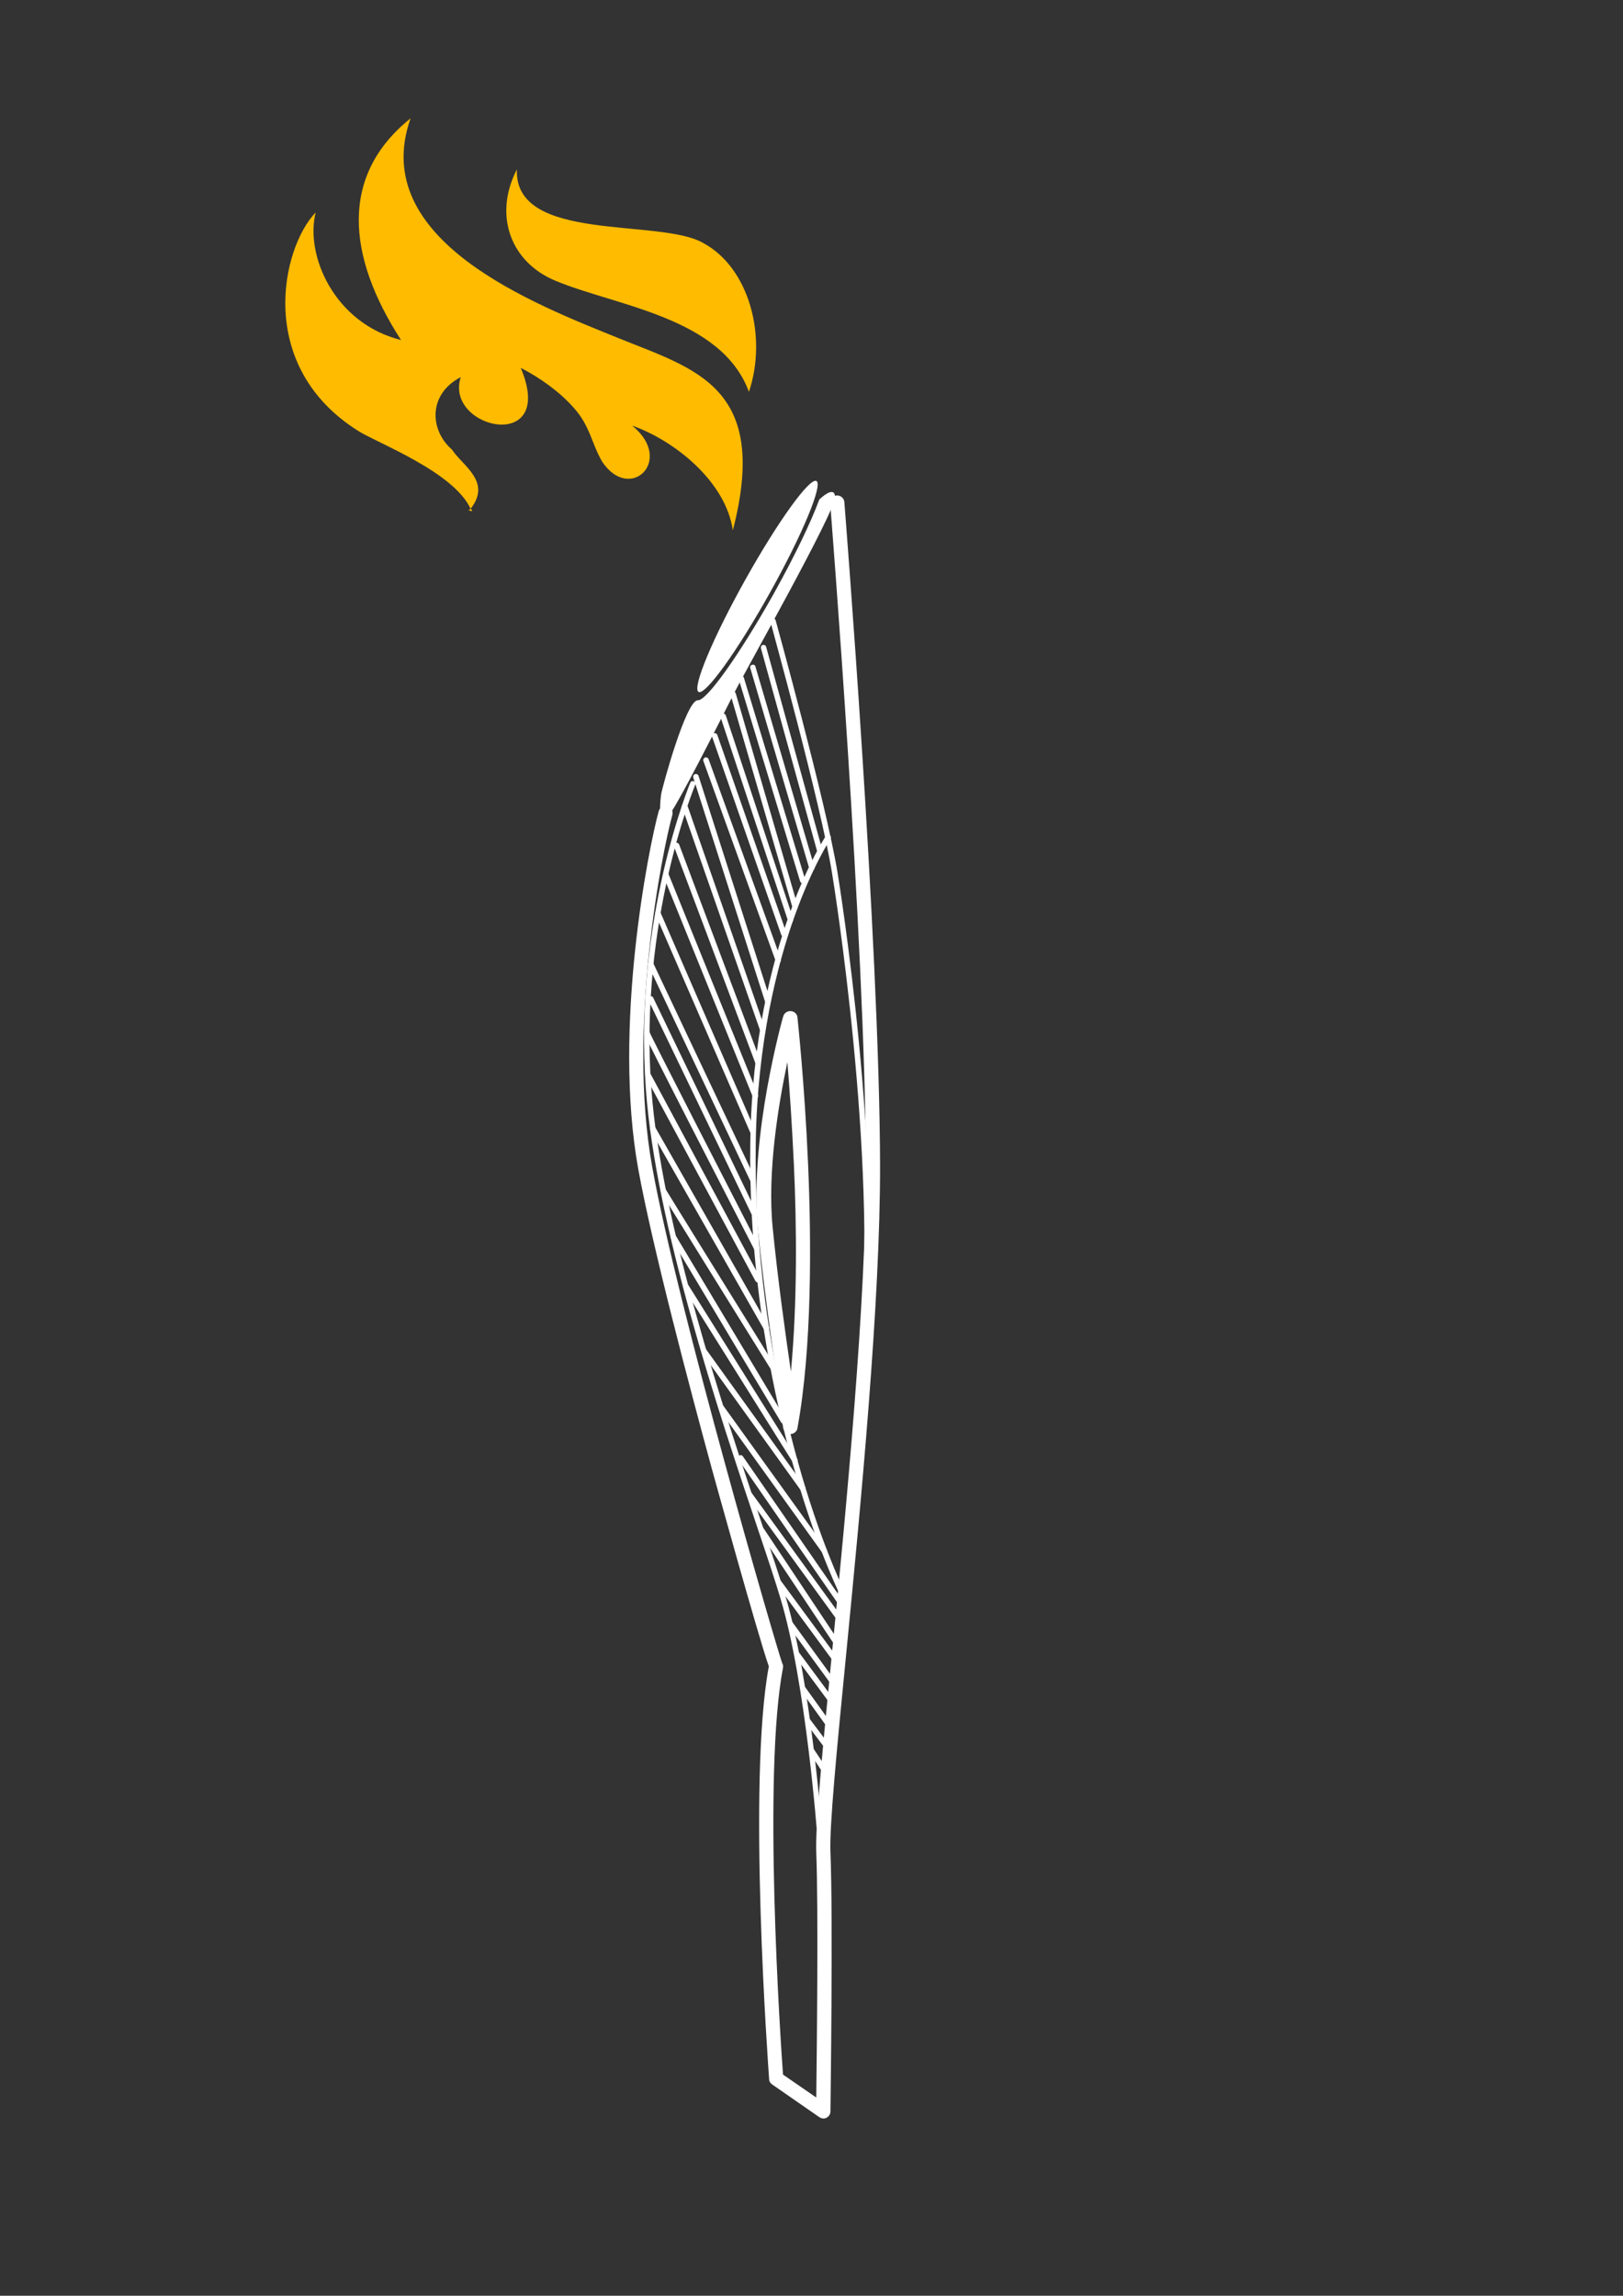 <?xml version="1.0" encoding="utf-8"?>
<!-- Generator: Adobe Illustrator 26.5.0, SVG Export Plug-In . SVG Version: 6.00 Build 0)  -->
<svg version="1.1" id="Livello_1" xmlns="http://www.w3.org/2000/svg" xmlns:xlink="http://www.w3.org/1999/xlink" x="0px" y="0px"
	 viewBox="0 0 595.3 841.9" style="enable-background:new 0 0 595.3 841.9;" xml:space="preserve">
<rect x="0" y="0" width="595.3" height="841.9" fill="#333333" stroke="none"/>
<style type="text/css">
	.st0{fill:#283271;}
	.st1{fill:none;stroke:#FFFFFF;stroke-width:4.887;stroke-miterlimit:10;}
	.st2{fill:none;stroke:#FFFFFF;stroke-width:3.258;stroke-linecap:round;stroke-linejoin:round;stroke-miterlimit:10;}
	.st3{fill:none;stroke:#FFFFFF;stroke-width:4.832;stroke-linecap:round;stroke-linejoin:round;stroke-miterlimit:10;}
	.st4{fill:none;stroke:#FFFFFF;stroke-width:1.611;stroke-linecap:round;stroke-linejoin:round;stroke-miterlimit:10;}
	.st5{fill:none;stroke:#FFFFFF;stroke-width:4.887;stroke-linecap:round;stroke-linejoin:round;stroke-miterlimit:10;}
	.st6{fill:#FFFFFF;}
	.st7{fill:none;}
	.st8{fill:#FEBB00;}
	.st9{fill:#F6F6F6;}
	.st10{fill:none;stroke:#FFFFFF;stroke-width:5.351;stroke-linecap:round;stroke-linejoin:round;stroke-miterlimit:10;}
	.st11{fill:none;stroke:#FFFFFF;stroke-width:1.837;stroke-linecap:round;stroke-linejoin:round;stroke-miterlimit:10;}
	.st12{fill:none;stroke:#FFFFFF;stroke-width:5.849;stroke-linecap:round;stroke-linejoin:round;stroke-miterlimit:10;}
	.st13{clip-path:url(#SVGID_00000030483483473888406130000008099932619696749742_);}
	.st14{clip-path:url(#SVGID_00000055703962876624897790000018250846578248149923_);}
	.st15{clip-path:url(#SVGID_00000167361278556809951620000016491933239372423861_);}
	.st16{clip-path:url(#SVGID_00000023253890458072905200000010615214712049495475_);}
	.st17{clip-path:url(#SVGID_00000047052493867505095480000006440984189622764221_);}
	.st18{clip-path:url(#SVGID_00000029731489316382783440000001137679462529418417_);}
	.st19{clip-path:url(#SVGID_00000114777295131692676060000005333494469162538134_);}
	.st20{clip-path:url(#SVGID_00000075870867022897691330000003309223481156107430_);}
	.st21{clip-path:url(#SVGID_00000073000254774041741010000011470253844644445576_);}
	.st22{clip-path:url(#SVGID_00000062910319007607093730000002832003933373161144_);}
	.st23{clip-path:url(#SVGID_00000053504059310764446280000004015217955291673742_);}
	.st24{clip-path:url(#SVGID_00000083811428366107000030000017493074118161601153_);}
	.st25{clip-path:url(#SVGID_00000090258158531043730580000001859374193065333688_);}
	.st26{clip-path:url(#SVGID_00000045614484498939025310000005277529635689560747_);}
	.st27{clip-path:url(#SVGID_00000174592588933033813270000002843702478436197557_);}
	.st28{clip-path:url(#SVGID_00000128483637627263927550000014037907822161484961_);}
	.st29{clip-path:url(#SVGID_00000132066145490106309870000002886653516468342936_);}
	.st30{clip-path:url(#SVGID_00000059276195399626234010000008193854335636720317_);}
	.st31{clip-path:url(#SVGID_00000126281104319174190880000012688630941572569013_);}
	.st32{clip-path:url(#SVGID_00000005225500019617072670000014044607350376255928_);}
	.st33{clip-path:url(#SVGID_00000178922833624909418720000000129209135547510659_);}
	.st34{clip-path:url(#SVGID_00000019663622706083824610000012337603739566144687_);}
	.st35{clip-path:url(#SVGID_00000067215373556410513200000017958172771791729598_);}
	.st36{clip-path:url(#SVGID_00000181780988391734410410000011373222338669571775_);}
	.st37{clip-path:url(#SVGID_00000026161967519914939030000003220135512158663572_);}
	.st38{fill:none;stroke:#FFFFFF;stroke-width:4.853;stroke-linecap:round;stroke-linejoin:round;stroke-miterlimit:10;}
	.st39{fill:url(#);}
	.st40{fill:none;stroke:#FFFFFF;stroke-miterlimit:10;}
	.st41{fill:none;stroke:#FFFFFF;stroke-width:5;stroke-linecap:round;stroke-linejoin:round;stroke-miterlimit:10;}
	.st42{fill:none;stroke:#FFFFFF;stroke-width:3;stroke-linecap:round;stroke-linejoin:round;stroke-miterlimit:10;}
	.st43{fill:none;stroke:#FFFFFF;stroke-width:2;stroke-linecap:round;stroke-linejoin:round;stroke-miterlimit:10;}
	.st44{fill:none;stroke:#FFFFFF;stroke-width:4.961;stroke-linecap:round;stroke-linejoin:round;stroke-miterlimit:10;}
	.st45{fill:none;stroke:#FFFFFF;stroke-width:1.459;stroke-linecap:round;stroke-linejoin:round;stroke-miterlimit:10;}
	.st46{fill:none;stroke:#FFFFFF;stroke-width:4.303;stroke-linecap:round;stroke-linejoin:round;stroke-miterlimit:10;}
	.st47{fill:none;stroke:#FFFFFF;stroke-width:1.021;stroke-miterlimit:10;}
</style>
<g>
	<path class="st6" d="M302,776.9c-0.5,0-1-0.2-1.5-0.5l-17.3-12c-0.7-0.5-1.1-1.2-1.1-2c-0.3-4.5-8-109-0.1-151.3
		c-3.9-11-20.6-71.4-20.8-72.1c-7.9-28.9-21.9-81.7-27.1-110.3c-9.4-52,3.8-117.7,7.5-131.2c0.4-1.4,1.8-2.2,3.2-1.8
		c1.4,0.4,2.2,1.8,1.8,3.2c-3.7,13.3-16.6,77.9-7.4,128.9c9.2,51.4,45.9,177.4,47.7,182.1c0.3,0.5,0.4,1.1,0.3,1.7
		c-7.5,38.8-0.9,137,0,149.2l12.2,8.4c0.2-16.4,0.8-69.4,0-89.8c-0.4-9.8,2.3-37.9,5.8-73.6c5.3-54.2,12.5-128.4,12.4-178.6
		c-0.2-81.6-13-241.1-13.1-242.7c-0.1-1.5,1-2.7,2.4-2.8c1.4-0.1,2.7,1,2.8,2.4c0.1,1.6,12.9,161.3,13.1,243.1
		c0.1,50.4-7.1,124.8-12.4,179.1c-3.5,35.5-6.2,63.5-5.8,72.9c1,24.3,0,94.4,0,95.1c0,1-0.6,1.9-1.4,2.3
		C302.9,776.8,302.5,776.9,302,776.9z M286.7,609.4C286.7,609.4,286.7,609.4,286.7,609.4C286.7,609.4,286.7,609.4,286.7,609.4z
		 M286.7,609.4C286.7,609.4,286.7,609.4,286.7,609.4C286.7,609.4,286.7,609.4,286.7,609.4z"/>
	
		<ellipse transform="matrix(0.488 -0.873 0.873 0.488 -45.515 352.624)" class="st6" cx="277.8" cy="215.1" rx="44.3" ry="5.1"/>
	<path class="st6" d="M306.3,182.3c0.1,5.3-33.3,64.4-37.3,72.4c-4,7.9-21.5,42.8-24.4,45.3c-3.6,3.1-2.3-7.3-2.1-8.7
		c0.4-2.6,9.2-34.8,13.5-34.5c3.2,0.2,15.3-16.8,27.7-38.9c7.7-13.8,13.8-26.5,16.8-34.7C302.8,181,306.2,178.7,306.3,182.3z"/>
	<path class="st6" d="M316.6,493.7C316.6,493.7,316.6,493.7,316.6,493.7c-0.6-0.1-1-0.5-1-1.1c6.3-68.6-9.7-168.1-10.4-172.3
		c-4.1-25.5-22.5-91.6-22.6-92.3c-0.1-0.5,0.2-1.1,0.7-1.2c0.5-0.1,1.1,0.2,1.2,0.7c0.2,0.7,18.5,67,22.7,92.5
		c0.7,4.2,16.7,103.9,10.4,172.8C317.6,493.3,317.2,493.7,316.6,493.7z"/>
	<path class="st6" d="M289.9,525.9c-0.4,0-0.8-0.1-1.2-0.3c-1-0.5-1.6-1.7-1.4-2.8c-0.1-1.5-1.1-8.8-2.2-16.4
		c-2.1-14.4-5.2-36.2-7.1-55.8c-1.7-17.4,0.9-37.7,3.4-51.6c2.7-15,5.8-26.2,5.9-26.3c0.3-1.2,1.5-2,2.8-1.9
		c1.3,0.1,2.3,1.1,2.4,2.3c0,0.2,2.6,23.7,3.9,53.9c1.2,27.8,1.5,67.2-3.9,96.7c-0.1,0.8-0.4,1-0.7,1.4
		C291.3,525.6,290.6,525.9,289.9,525.9z M288.8,389.5c-3.3,15.6-7.4,40.3-5.4,60.6c1.8,18.3,4.6,38.6,6.7,52.9
		c2.4-25.4,2.1-54,1.1-75.7C290.5,412.4,289.6,399.1,288.8,389.5z"/>
	<path class="st6" d="M309.7,587c-0.4,0-0.7-0.2-0.9-0.6c-16.1-33.7-34.6-97.8-33.6-167.4c0.5-37.4,8-66,14.2-83.3
		c6.7-18.8,13.4-29,13.5-29.1c0.3-0.5,0.9-0.6,1.4-0.3c0.5,0.3,0.6,0.9,0.3,1.4c-0.1,0.1-6.7,10.1-13.3,28.7
		c-6.1,17.2-13.5,45.5-14.1,82.6c-1,69.3,17.4,133,33.4,166.5c0.2,0.5,0,1.1-0.5,1.3C310,587,309.8,587,309.7,587z"/>
	<path class="st6" d="M300.8,674.8c-0.5,0-1-0.4-1-0.9c0-0.6-4.2-56.8-13.5-87.6c-1.9-6.4-5-15.7-8.6-26.4
		c-13.9-41.4-37.2-110.8-40.8-160.5c-4.6-62.1,16.1-111.9,16.3-112.4c0.2-0.5,0.8-0.7,1.3-0.5c0.5,0.2,0.7,0.8,0.5,1.3
		c-0.2,0.5-20.7,49.9-16.1,111.4c3.6,49.5,26.8,118.7,40.7,160.1c3.6,10.7,6.7,20,8.6,26.4c9.3,31,13.5,87.5,13.5,88.1
		C301.9,674.3,301.5,674.8,300.8,674.8C300.9,674.8,300.9,674.8,300.8,674.8z"/>
	<path class="st6" d="M300.8,313.2c-0.4,0-0.8-0.3-1-0.7l-20.7-74.8c-0.1-0.5,0.2-1.1,0.7-1.2c0.5-0.1,1.1,0.2,1.2,0.7l20.7,74.8
		c0.1,0.5-0.2,1.1-0.7,1.2C301,313.2,300.9,313.2,300.8,313.2z"/>
	<path class="st6" d="M297.8,319.1c-0.4,0-0.8-0.3-1-0.7L275.2,245c-0.2-0.5,0.1-1.1,0.7-1.2c0.5-0.2,1.1,0.1,1.2,0.7l21.6,73.4
		c0.2,0.5-0.1,1.1-0.7,1.2C298,319.1,297.9,319.1,297.8,319.1z"/>
	<path class="st6" d="M291.7,333.6c-0.4,0-0.8-0.3-1-0.7L268,254.9c-0.2-0.5,0.2-1.1,0.7-1.2c0.5-0.2,1.1,0.1,1.2,0.7l22.7,77.9
		c0.2,0.5-0.2,1.1-0.7,1.2C291.9,333.5,291.8,333.6,291.7,333.6z"/>
	<path class="st6" d="M294.5,324c-0.4,0-0.8-0.3-1-0.7l-22.5-74.1c-0.2-0.5,0.1-1.1,0.7-1.2c0.5-0.2,1.1,0.1,1.2,0.7l22.5,74.1
		c0.2,0.5-0.1,1.1-0.7,1.2C294.7,324,294.6,324,294.5,324z"/>
	<path class="st6" d="M289.9,338.3c-0.4,0-0.8-0.3-0.9-0.7L264.3,263c-0.2-0.5,0.1-1.1,0.6-1.3c0.5-0.2,1.1,0.1,1.3,0.6l24.7,74.6
		c0.2,0.5-0.1,1.1-0.6,1.3C290.2,338.3,290,338.3,289.9,338.3z"/>
	<path class="st6" d="M287.4,343.4c-0.4,0-0.8-0.3-0.9-0.7l-25.3-72.5c-0.2-0.5,0.1-1.1,0.6-1.3c0.5-0.2,1.1,0.1,1.3,0.6l25.3,72.5
		c0.2,0.5-0.1,1.1-0.6,1.3C287.6,343.4,287.5,343.4,287.4,343.4z"/>
	<path class="st6" d="M285.4,353.1c-0.4,0-0.8-0.3-0.9-0.7l-26.5-73.3c-0.2-0.5,0.1-1.1,0.6-1.3c0.5-0.2,1.1,0.1,1.3,0.6l26.5,73.3
		c0.2,0.5-0.1,1.1-0.6,1.3C285.6,353.1,285.5,353.1,285.4,353.1z"/>
	<path class="st6" d="M281.7,368.3c-0.4,0-0.8-0.3-1-0.7l-26.4-82.4c-0.2-0.5,0.1-1.1,0.6-1.3c0.5-0.2,1.1,0.1,1.3,0.6l26.4,82.4
		c0.2,0.5-0.1,1.1-0.6,1.3C281.9,368.2,281.8,368.3,281.7,368.3z"/>
	<path class="st6" d="M279.8,378.9c-0.4,0-0.8-0.3-0.9-0.7L250.2,296c-0.2-0.5,0.1-1.1,0.6-1.3c0.5-0.2,1.1,0.1,1.3,0.6l28.6,82.2
		c0.2,0.5-0.1,1.1-0.6,1.3C280,378.9,279.9,378.9,279.8,378.9z"/>
	<path class="st6" d="M278,390.6c-0.4,0-0.8-0.2-0.9-0.6l-29.9-79.6c-0.2-0.5,0.1-1.1,0.6-1.3c0.5-0.2,1.1,0.1,1.3,0.6l29.9,79.6
		c0.2,0.5-0.1,1.1-0.6,1.3C278.2,390.6,278.1,390.6,278,390.6z"/>
	<path class="st6" d="M277,402.8c-0.4,0-0.8-0.2-0.9-0.6l-32.8-81c-0.2-0.5,0-1.1,0.6-1.3c0.5-0.2,1.1,0,1.3,0.6l32.8,81
		c0.2,0.5,0,1.1-0.6,1.3C277.2,402.8,277.1,402.8,277,402.8z"/>
	<path class="st6" d="M276.2,416.2c-0.4,0-0.8-0.2-0.9-0.6l-34.9-80.3c-0.2-0.5,0-1.1,0.5-1.3c0.5-0.2,1.1,0,1.3,0.5l34.9,80.3
		c0.2,0.5,0,1.1-0.5,1.3C276.5,416.2,276.3,416.2,276.2,416.2z"/>
	<path class="st6" d="M276.2,433.9c-0.4,0-0.7-0.2-0.9-0.6L237.8,354c-0.2-0.5,0-1.1,0.5-1.3c0.5-0.2,1.1,0,1.3,0.5l37.5,79.3
		c0.2,0.5,0,1.1-0.5,1.3C276.5,433.8,276.3,433.9,276.2,433.9z"/>
	<path class="st6" d="M276.7,446.2c-0.4,0-0.7-0.2-0.9-0.6l-38-78.9c-0.2-0.5,0-1.1,0.5-1.3c0.5-0.2,1.1,0,1.3,0.5l38,78.9
		c0.2,0.5,0,1.1-0.5,1.3C277,446.1,276.9,446.2,276.7,446.2z"/>
	<path class="st6" d="M277.6,458.8c-0.4,0-0.7-0.2-0.9-0.5c-40.4-78.5-40.4-79.1-40.4-79.4c0-0.5,0.5-1,1-1c0,0,0,0,0,0
		c0.5,0,0.8,0.3,1,0.7c1,2.5,29.3,57.6,40.2,78.8c0.3,0.5,0.1,1.1-0.4,1.3C277.9,458.7,277.8,458.8,277.6,458.8z"/>
	<path class="st6" d="M278,470.3c-0.4,0-0.7-0.2-0.9-0.5l-40.3-75c-0.3-0.5-0.1-1.1,0.4-1.4c0.5-0.3,1.1-0.1,1.4,0.4l40.3,75
		c0.3,0.5,0.1,1.1-0.4,1.4C278.3,470.2,278.1,470.3,278,470.3z"/>
	<path class="st6" d="M281.1,488c-0.3,0-0.7-0.2-0.9-0.5l-41.6-73c-0.3-0.5-0.1-1.1,0.4-1.4c0.5-0.3,1.1-0.1,1.4,0.4l41.6,73
		c0.3,0.5,0.1,1.1-0.4,1.4C281.4,488,281.3,488,281.1,488z"/>
	<path class="st6" d="M283.6,502.6c-0.3,0-0.7-0.2-0.9-0.5c-40.3-64.8-40.4-65.1-40.4-65.3c-0.1-0.5,0.2-1.1,0.8-1.2
		c0.5-0.1,0.9,0.2,1.1,0.6c0.9,1.6,26.7,43.1,40.2,64.9c0.3,0.5,0.1,1.1-0.3,1.4C284,502.5,283.8,502.6,283.6,502.6z"/>
	<path class="st6" d="M287.4,522.1c-0.3,0-0.7-0.2-0.9-0.5l-40.3-67.3c-0.3-0.5-0.1-1.1,0.3-1.4c0.5-0.3,1.1-0.1,1.4,0.3l40.3,67.3
		c0.3,0.5,0.1,1.1-0.3,1.4C287.7,522.1,287.5,522.1,287.4,522.1z"/>
	<path class="st6" d="M291.5,536.6c-0.3,0-0.7-0.2-0.8-0.5l-39.9-63.7c-0.3-0.5-0.2-1.1,0.3-1.4c0.5-0.3,1.1-0.2,1.4,0.3l39.9,63.7
		c0.3,0.5,0.2,1.1-0.3,1.4C291.9,536.6,291.7,536.6,291.5,536.6z"/>
	<path class="st6" d="M303.9,652.4c-0.3,0-0.6-0.2-0.8-0.4l-6.2-9.3c-0.3-0.5-0.2-1.1,0.3-1.4c0.5-0.3,1.1-0.2,1.4,0.3l6.2,9.3
		c0.3,0.5,0.2,1.1-0.3,1.4C304.3,652.3,304.1,652.4,303.9,652.4z"/>
	<path class="st6" d="M304.5,643c-0.3,0-0.6-0.1-0.8-0.4l-8.2-10.9c-0.3-0.4-0.2-1.1,0.2-1.4c0.4-0.3,1.1-0.2,1.4,0.2l8.2,10.9
		c0.3,0.4,0.2,1.1-0.2,1.4C304.9,643,304.7,643,304.5,643z"/>
	<path class="st6" d="M304.5,634.2c-0.3,0-0.6-0.1-0.8-0.4l-9.9-13.8c-0.3-0.4-0.2-1.1,0.2-1.4c0.4-0.3,1.1-0.2,1.4,0.2l9.9,13.8
		c0.3,0.4,0.2,1.1-0.2,1.4C304.9,634.1,304.7,634.2,304.5,634.2z"/>
	<path class="st6" d="M305.6,625.6c-0.3,0-0.6-0.1-0.8-0.4l-13.4-18.1c-0.3-0.4-0.2-1.1,0.2-1.4c0.4-0.3,1.1-0.2,1.4,0.2l13.4,18.1
		c0.3,0.4,0.2,1.1-0.2,1.4C306,625.5,305.8,625.6,305.6,625.6z"/>
	<path class="st6" d="M305.6,618c-0.3,0-0.6-0.1-0.8-0.4L289,596c-0.3-0.4-0.2-1.1,0.2-1.4c0.4-0.3,1.1-0.2,1.4,0.2l15.7,21.6
		c0.3,0.4,0.2,1.1-0.2,1.4C306,617.9,305.8,618,305.6,618z"/>
	<path class="st6" d="M307.3,610.8c-0.3,0-0.6-0.1-0.8-0.4l-21.7-29.5c-0.3-0.4-0.2-1.1,0.2-1.4c0.4-0.3,1.1-0.2,1.4,0.2l21.7,29.5
		c0.3,0.4,0.2,1.1-0.2,1.4C307.7,610.8,307.5,610.8,307.3,610.8z"/>
	<path class="st6" d="M307.3,604.2c-0.3,0-0.6-0.2-0.8-0.4l-28.1-42.2c-0.3-0.5-0.2-1.1,0.3-1.4c0.5-0.3,1.1-0.2,1.4,0.3l28.1,42.2
		c0.3,0.5,0.2,1.1-0.3,1.4C307.7,604.1,307.5,604.2,307.3,604.2z"/>
	<path class="st6" d="M309,596.1c-0.3,0-0.6-0.1-0.8-0.4l-34.1-47c-0.3-0.4-0.2-1.1,0.2-1.4c0.4-0.3,1.1-0.2,1.4,0.2l34.1,47
		c0.3,0.4,0.2,1.1-0.2,1.4C309.4,596,309.2,596.1,309,596.1z"/>
	<path class="st6" d="M309,589.7c-0.3,0-0.6-0.2-0.8-0.4l-37.4-54.1c-0.3-0.5-0.2-1.1,0.3-1.4c0.5-0.3,1.1-0.2,1.4,0.3l37.4,54.1
		c0.3,0.5,0.2,1.1-0.3,1.4C309.3,589.6,309.1,589.7,309,589.7z"/>
	<path class="st6" d="M302.4,569.8c-0.3,0-0.6-0.1-0.8-0.4l-37.9-52.7c-0.3-0.4-0.2-1.1,0.2-1.4c0.4-0.3,1.1-0.2,1.4,0.2l37.9,52.7
		c0.3,0.4,0.2,1.1-0.2,1.4C302.8,569.7,302.6,569.8,302.4,569.8z"/>
	<path class="st6" d="M294.5,546.9c-0.3,0-0.6-0.1-0.8-0.4l-36.4-50.6c-0.3-0.4-0.2-1.1,0.2-1.4c0.4-0.3,1.1-0.2,1.4,0.2l36.4,50.6
		c0.3,0.4,0.2,1.1-0.2,1.4C294.9,546.8,294.7,546.9,294.5,546.9z"/>
</g>
<path class="st8" d="M171.8,187.1l1.4,0.4c-0.1-0.3-0.2-0.6-0.4-0.9C172.5,186.7,172.1,186.9,171.8,187.1L171.8,187.1z M203.6,102.9
	c22.1,9.3,61,13.3,71.1,40.8c6.8-20.1,0.2-45.5-16.8-54.6c-15.9-9.2-69.5,0.1-68.3-27C180.9,78.9,187.3,96.1,203.6,102.9
	L203.6,102.9z M115.8,77.9c-4,15.6,6.8,40.7,31.3,46.8c-20-30.9-22.5-60.5,3.5-81.3c-15.9,44.8,46,68.3,76,80.5
	c28.6,11.6,55.8,17.9,42.2,70.6c-2.6-18-21.5-33-36.9-38.4c15.7,12.8-1,28.5-11.1,13.1c-3.9-6.8-4.4-13.1-10.4-19.7
	c-5.2-5.9-12.4-11-19.4-14.6c13.4,31.7-28.2,22.5-22,3.4c-12.1,6.3-11.4,19.5-3.2,26.6c3.8,5.9,14.7,11.7,6.8,21.7
	c-6.1-13.5-34.1-24.1-41.1-28.5C93.5,134.3,103.3,90.8,115.8,77.9L115.8,77.9z"/>
</svg>
